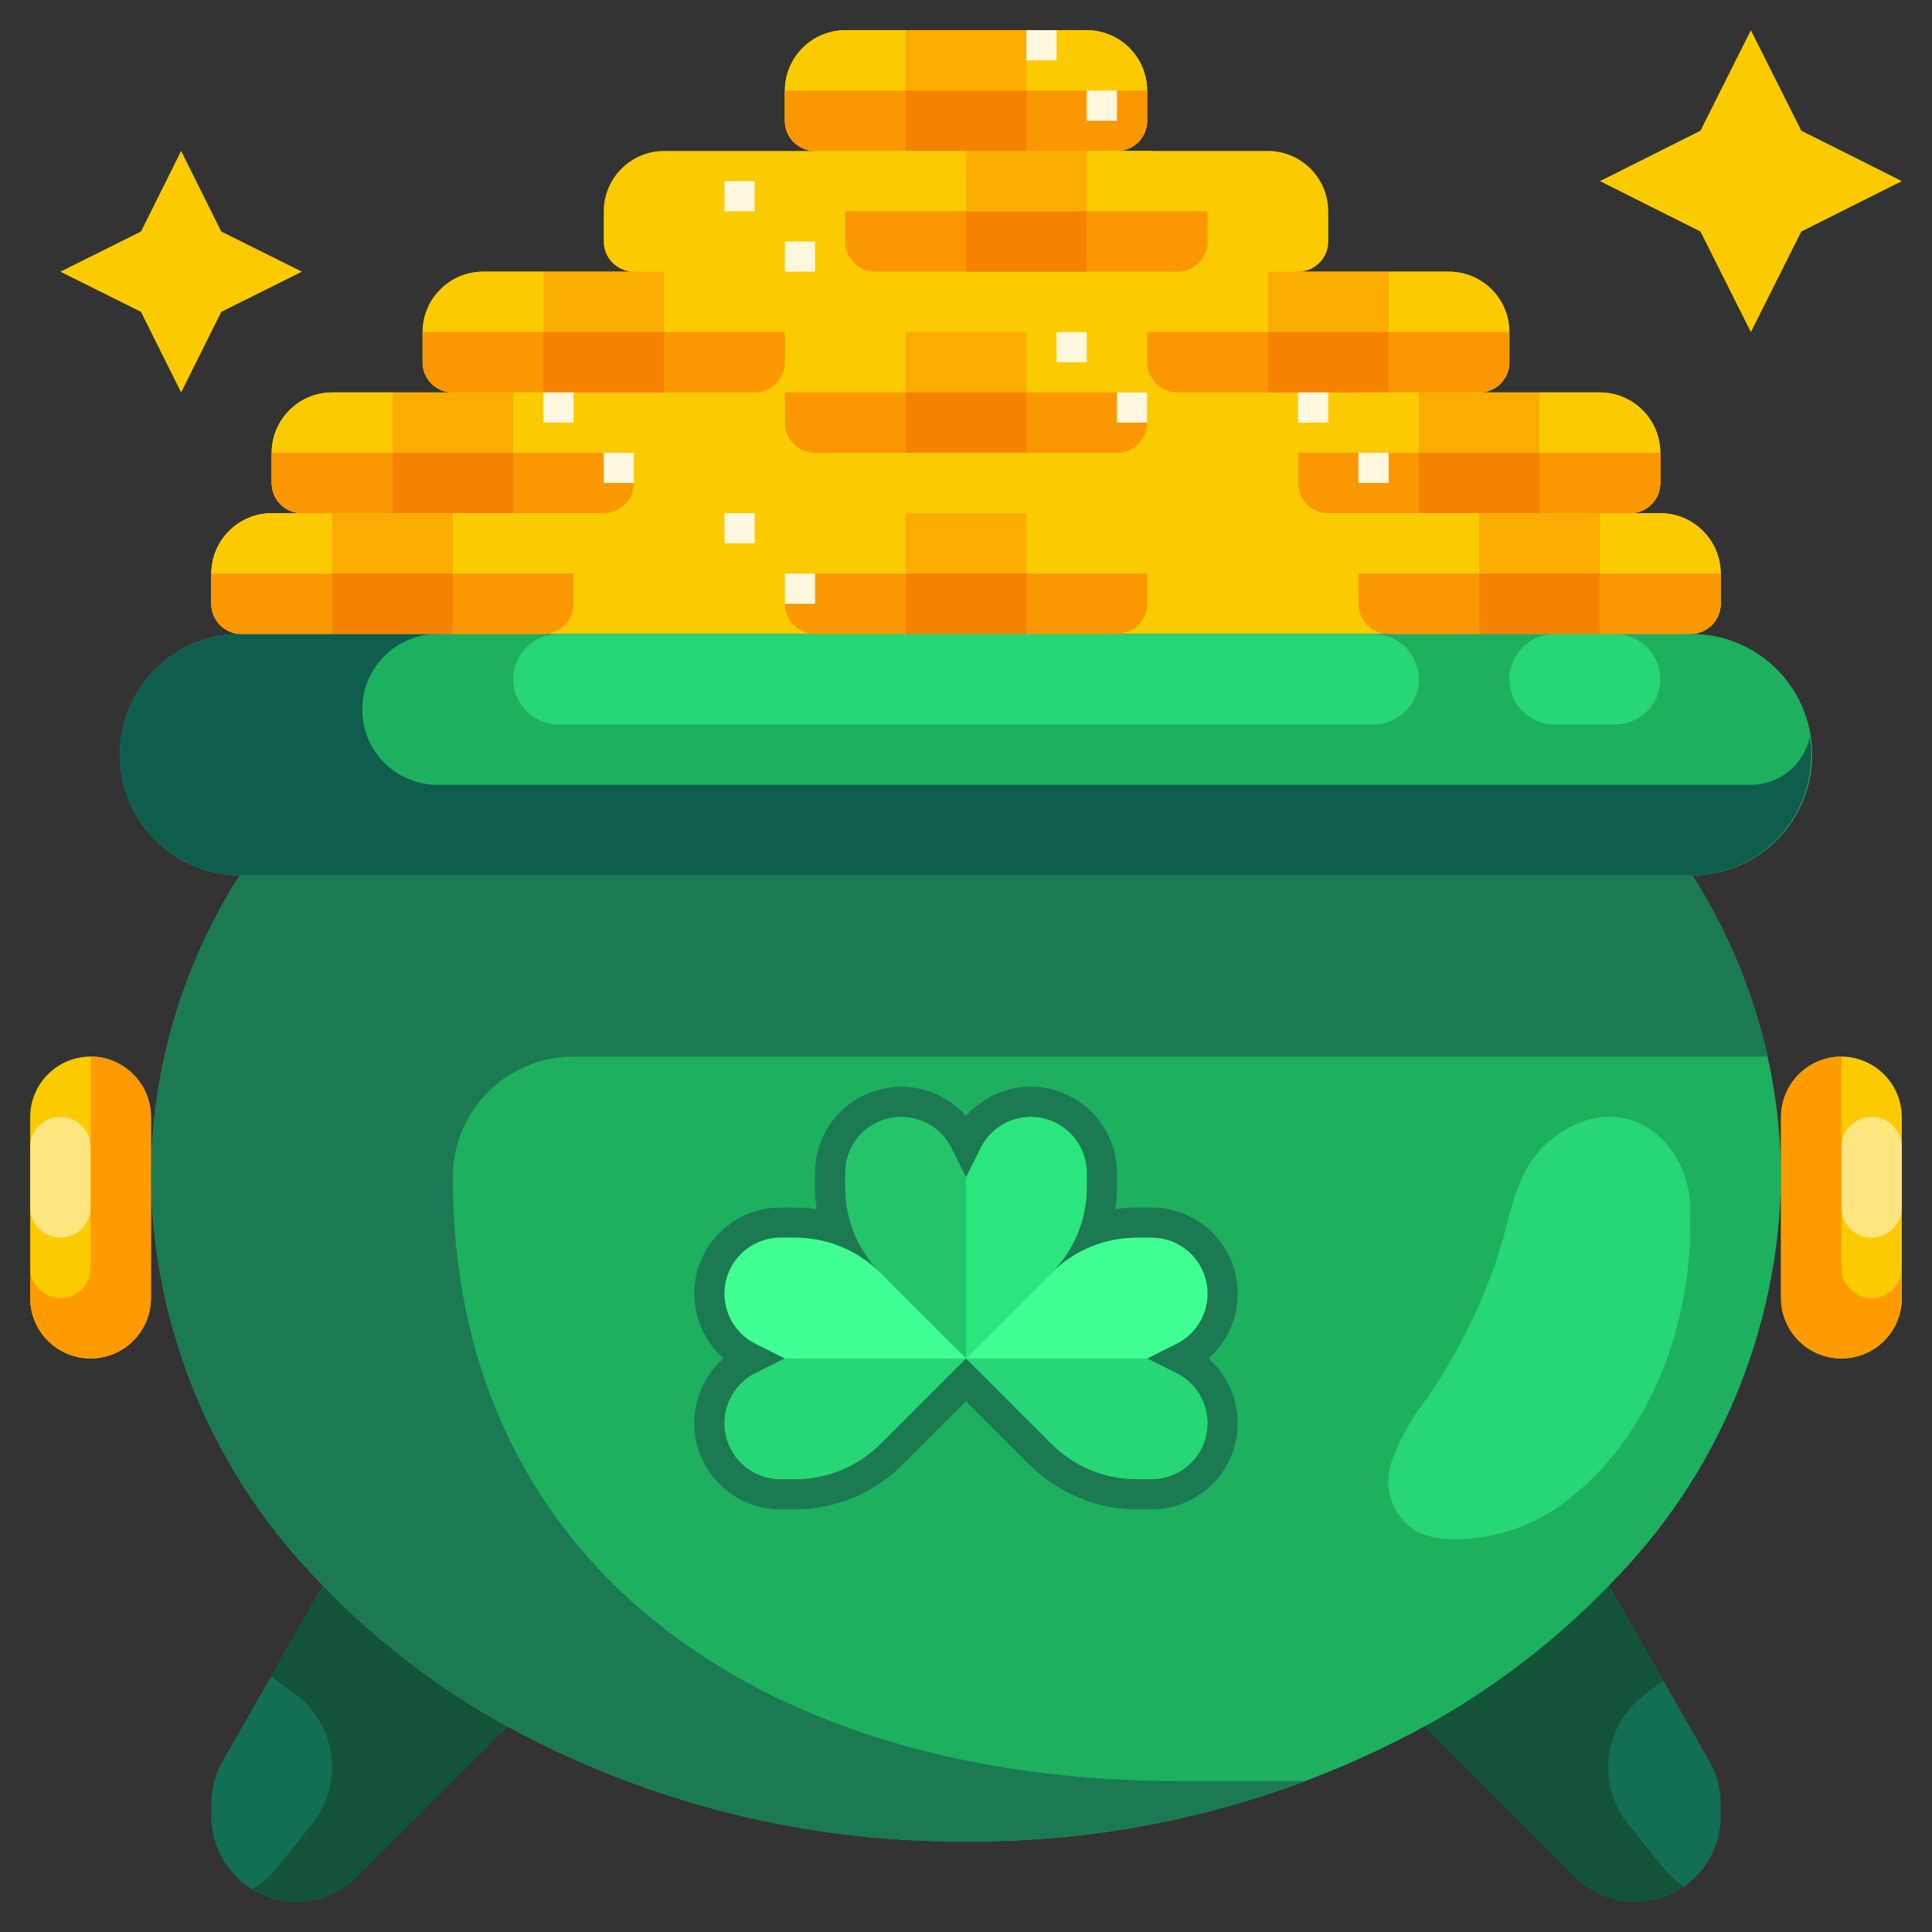 <?xml version="1.0" encoding="UTF-8"?><svg id="uuid-a4b2e6f3-a607-4ecc-a5f9-290ed065f2c7" xmlns="http://www.w3.org/2000/svg" viewBox="0 0 512 512"><rect x="0" y="0" width="512" height="512" fill="#333333" stroke="none"/><defs><style>.uuid-c0e3f8ec-673d-4eb6-a673-2b1cf95e2e07{fill:#ff9b00;}.uuid-a4aff0bb-ad59-4420-a965-0ebb8e123a02{fill:#126e55;}.uuid-d05a72d6-db73-4d63-a647-40a14f64a3e9{fill:#ffe580;}.uuid-ff3786c4-1e30-4a12-b034-4a6710d8e578{fill:#0f5d4d;}.uuid-8bb36454-8d31-49e1-840f-752d0abffb89{fill:#135439;}.uuid-6bdb2567-9a3c-4105-a122-aec1516257ed{fill:#2ae67c;}.uuid-d560c6d7-91b9-4d00-9f17-87686afeecf3{fill:#24c46b;}.uuid-c3d22e5f-93a8-4757-9893-77d648339fa6{fill:#1b7a52;}.uuid-232c3ac0-6d5e-49b8-8d48-66634814e64b{fill:#fb9700;}.uuid-58521518-143e-4bc7-8bd7-7c6881b2d0f4{fill:#27d674;}.uuid-94d3aa85-edd6-4a06-8862-e2a5da4c5ab4{fill:#40ff93;}.uuid-3d47a1a4-35d6-41bf-b2b1-faa0d7dc2dd0{fill:#fff8de;}.uuid-f806b759-545f-4d17-958a-01e41cfcbb66{fill:#f58300;}.uuid-75fb6e61-a86c-4323-a551-544f1a39293c{fill:#fbac00;}.uuid-2eecc281-3ad5-40f2-997e-3e1252512d5c{fill:#fbcb00;}.uuid-096cd2b7-f184-4d13-a1d4-e2c0aa8dc1c1{fill:#1db05f;}</style></defs><g id="uuid-03482f9c-a89b-40b4-9aa3-b4965b4af610"><path class="uuid-2eecc281-3ad5-40f2-997e-3e1252512d5c" d="M58.64,82.64l-10.64,21.36-10.64-21.36-21.36-10.64,21.36-10.64,10.64-21.36,10.64,21.36,21.36,10.64-21.36,10.64Z"/><path class="uuid-2eecc281-3ad5-40f2-997e-3e1252512d5c" d="M504,48l-26.64,13.36-13.36,26.64-13.36-26.64-26.64-13.36,26.64-13.36,13.36-26.64,13.36,26.64,26.64,13.36Z"/><path class="uuid-a4aff0bb-ad59-4420-a965-0ebb8e123a02" d="M134.48,457.52l-39.84,39.84c-8.85,8.84-23.18,8.83-32.02-.02-4.24-4.24-6.62-9.99-6.62-15.98v-3.36c.01-3.92,1.03-7.78,2.96-11.2l26.64-46.64c14.32,14.85,30.8,27.44,48.88,37.36h0Z"/><path class="uuid-a4aff0bb-ad59-4420-a965-0ebb8e123a02" d="M456,478v3.36c.01,12.49-10.11,22.63-22.6,22.64-6.02,0-11.79-2.39-16.04-6.64l-39.84-39.84c18.08-9.92,34.56-22.51,48.88-37.36l26.64,46.64c1.93,3.42,2.95,7.28,2.96,11.2h0Z"/><path class="uuid-8bb36454-8d31-49e1-840f-752d0abffb89" d="M134.48,457.52l-39.84,39.84c-4.24,4.25-10,6.63-16,6.64-4.16.02-8.24-1.15-11.76-3.36,2.52-1.47,4.75-3.39,6.56-5.68l9.28-11.6c8.29-10.39,6.6-25.54-3.79-33.83-.17-.14-.35-.28-.53-.41l-6.56-4.88,13.76-24.08c14.32,14.85,30.8,27.44,48.88,37.36h0Z"/><path class="uuid-8bb36454-8d31-49e1-840f-752d0abffb89" d="M446.24,499.92c-3.77,2.66-8.27,4.09-12.88,4.08-6,0-11.76-2.39-16-6.64l-39.84-39.84c18.08-9.92,34.56-22.51,48.88-37.36l14.4,25.2-4.96,3.76c-10.64,7.98-12.79,23.08-4.81,33.71.13.18.27.35.41.53l9.36,11.6c1.51,1.96,3.35,3.64,5.44,4.96h0Z"/><path class="uuid-2eecc281-3ad5-40f2-997e-3e1252512d5c" d="M456,152v8c0,4.42-3.58,8-8,8H64c-4.42,0-8-3.58-8-8v-8c.03-8.83,7.17-15.97,16-16h8c-4.42,0-8-3.58-8-8v-8c.03-8.83,7.17-15.97,16-16h32c-4.42,0-8-3.58-8-8v-8c.03-8.83,7.17-15.97,16-16h40c-4.42,0-8-3.58-8-8v-8c.03-8.83,7.17-15.97,16-16h40c-4.42,0-8-3.58-8-8v-8c.03-8.83,7.17-15.97,16-16h64c8.83.03,15.97,7.17,16,16v8c0,4.42-3.58,8-8,8h40c8.83.03,15.97,7.17,16,16v8c0,4.42-3.58,8-8,8h40c8.83.03,15.97,7.17,16,16v8c0,4.42-3.58,8-8,8h32c8.83.03,15.97,7.17,16,16v8c0,4.42-3.58,8-8,8h8c8.83.03,15.97,7.17,16,16Z"/><path class="uuid-2eecc281-3ad5-40f2-997e-3e1252512d5c" d="M40,312v32c0,8.84-7.16,16-16,16s-16-7.16-16-16v-48c.03-8.83,7.17-15.97,16-16,4.24-.02,8.32,1.68,11.28,4.72,3.04,2.96,4.74,7.04,4.72,11.28v16Z"/><path class="uuid-2eecc281-3ad5-40f2-997e-3e1252512d5c" d="M504,296v48c0,8.84-7.16,16-16,16s-16-7.16-16-16v-48c.03-8.83,7.17-15.97,16-16,8.81.07,15.93,7.19,16,16Z"/><path class="uuid-096cd2b7-f184-4d13-a1d4-e2c0aa8dc1c1" d="M264,168h184c17.67-.13,32.11,14.09,32.24,31.76.13,17.67-14.09,32.11-31.76,32.24H63.52c-17.67-.13-31.89-14.57-31.76-32.24s14.57-31.89,32.24-31.76h200Z"/><path class="uuid-ff3786c4-1e30-4a12-b034-4a6710d8e578" d="M480,200c0,17.49-14.03,31.74-31.52,32H63.52c-17.67-.13-31.89-14.57-31.76-32.24s14.57-31.89,32.24-31.76h52c-11.05,0-20,8.95-20,20s8.95,20,20,20h348c7.53-.02,14.02-5.28,15.6-12.64.3,1.53.43,3.08.4,4.64h0Z"/><path class="uuid-096cd2b7-f184-4d13-a1d4-e2c0aa8dc1c1" d="M448.48,232c15.25,23.9,23.41,51.64,23.52,80-.53,40.62-16.89,79.42-45.6,108.16-14.32,14.85-30.8,27.44-48.88,37.36-37.27,20.29-79.09,30.77-121.52,30.48-42.43.29-84.25-10.19-121.52-30.48-18.08-9.92-34.56-22.51-48.88-37.36-28.71-28.74-45.07-67.54-45.6-108.16.11-28.36,8.27-56.1,23.52-80h384.96ZM311.84,356.08c7.32-3.68,10.26-12.6,6.58-19.92-2.51-5-7.63-8.15-13.22-8.16h-3.92c-8.49,0-16.63,3.36-22.64,9.36,6-6.01,9.37-14.15,9.36-22.64v-3.92c-.02-8.19-6.67-14.82-14.86-14.8-5.59.01-10.7,3.17-13.22,8.16l-3.92,7.84-3.92-7.84c-3.68-7.32-12.6-10.26-19.92-6.58-5,2.51-8.15,7.63-8.16,13.22v3.92c0,8.49,3.36,16.63,9.36,22.64-6.01-6-14.15-9.37-22.64-9.36h-3.92c-8.19.02-14.82,6.67-14.8,14.86.01,5.59,3.17,10.7,8.16,13.22l7.84,3.92-7.84,3.92c-7.32,3.68-10.26,12.6-6.58,19.92,2.51,5,7.63,8.15,13.22,8.16h3.92c8.49,0,16.63-3.36,22.64-9.36l22.64-22.64,22.64,22.64c6.01,6,14.15,9.37,22.64,9.36h3.92c8.19-.02,14.82-6.67,14.8-14.86-.01-5.59-3.17-10.7-8.16-13.22l-7.84-3.92,7.84-3.92Z"/><path class="uuid-c3d22e5f-93a8-4757-9893-77d648339fa6" d="M312,472h34.08c-28.83,10.67-59.34,16.09-90.08,16-42.43.29-84.25-10.19-121.52-30.48-18.08-9.92-34.56-22.51-48.88-37.36-28.71-28.74-45.07-67.54-45.6-108.16.11-28.36,8.27-56.1,23.52-80h384.96c9.35,14.74,16.12,30.98,20,48H152c-17.67,0-32,14.33-32,32,0,52.96,21.52,92.96,56.24,119.76s82.8,40.24,135.76,40.24h0Z"/><path class="uuid-58521518-143e-4bc7-8bd7-7c6881b2d0f4" d="M288,310.8v3.92c0,8.49-3.36,16.63-9.36,22.64l-22.64,22.64-22.64-22.64c-6-6.01-9.37-14.15-9.36-22.64v-3.92c.02-8.19,6.67-14.82,14.86-14.8,5.59.01,10.7,3.17,13.22,8.16l3.92,7.84,3.92-7.84c3.68-7.32,12.6-10.26,19.92-6.58,5,2.51,8.15,7.63,8.16,13.22h0Z"/><path class="uuid-58521518-143e-4bc7-8bd7-7c6881b2d0f4" d="M256,360l-22.64,22.64c-6.01,6-14.15,9.37-22.64,9.36h-3.92c-8.19-.02-14.82-6.67-14.8-14.86.01-5.59,3.17-10.7,8.16-13.22l7.84-3.92-7.84-3.92c-7.32-3.68-10.26-12.6-6.58-19.92,2.51-5,7.63-8.15,13.22-8.16h3.92c8.49,0,16.63,3.36,22.64,9.36l22.64,22.64Z"/><path class="uuid-58521518-143e-4bc7-8bd7-7c6881b2d0f4" d="M320,342.8c.01,5.61-3.15,10.75-8.16,13.28l-7.84,3.92,7.84,3.92c7.32,3.68,10.26,12.6,6.58,19.92-2.51,5-7.63,8.15-13.22,8.16h-3.92c-8.49,0-16.63-3.36-22.64-9.36l-22.64-22.64,22.64-22.64c6.01-6,14.15-9.37,22.64-9.36h3.92c8.17,0,14.79,6.63,14.8,14.8h0Z"/><path class="uuid-c3d22e5f-93a8-4757-9893-77d648339fa6" d="M328,342.8c-.01-12.59-10.21-22.79-22.8-22.8h-3.92c-1.91,0-3.81.14-5.7.42.27-1.89.41-3.79.42-5.7v-3.92c-.03-12.62-10.28-22.83-22.89-22.8-6.55.01-12.78,2.84-17.11,7.75-8.34-9.47-22.77-10.39-32.25-2.06-4.92,4.33-7.74,10.56-7.75,17.11v3.92c0,1.91.14,3.81.42,5.7-1.89-.27-3.79-.41-5.7-.42h-3.92c-12.62.03-22.83,10.28-22.8,22.89.01,6.55,2.84,12.78,7.75,17.11-9.47,8.34-10.39,22.77-2.06,32.25,4.33,4.92,10.56,7.74,17.11,7.75h3.92c10.6-.02,20.77-4.23,28.3-11.7l16.98-16.98,16.98,16.98c7.52,7.47,17.69,11.68,28.3,11.7h3.92c12.62-.03,22.83-10.28,22.8-22.89-.01-6.55-2.84-12.78-7.75-17.11,4.95-4.34,7.78-10.61,7.75-17.2ZM311.84,363.92c7.32,3.68,10.26,12.6,6.58,19.92-2.51,5-7.63,8.15-13.22,8.16h-3.92c-8.49,0-16.63-3.36-22.64-9.36l-22.64-22.64-22.64,22.64c-6.01,6-14.15,9.37-22.64,9.36h-3.92c-8.19-.02-14.82-6.67-14.8-14.86.01-5.59,3.17-10.7,8.16-13.22l7.84-3.92-7.84-3.92c-7.32-3.68-10.26-12.6-6.58-19.92,2.51-5,7.63-8.15,13.22-8.16h3.92c8.49,0,16.63,3.36,22.64,9.36-6-6.01-9.37-14.15-9.36-22.64v-3.92c.02-8.19,6.67-14.82,14.86-14.8,5.59.01,10.7,3.17,13.22,8.16l3.92,7.84,3.92-7.84c3.68-7.32,12.6-10.26,19.92-6.58,5,2.51,8.15,7.63,8.16,13.22v3.92c0,8.49-3.36,16.63-9.36,22.64,6.01-6,14.15-9.37,22.64-9.36h3.92c8.19.02,14.82,6.67,14.8,14.86-.01,5.59-3.17,10.7-8.16,13.22l-7.84,3.92,7.84,3.92Z"/><path class="uuid-c0e3f8ec-673d-4eb6-a673-2b1cf95e2e07" d="M496,344c-4.42,0-8-3.58-8-8v-56c-8.83.03-15.97,7.17-16,16v48c0,8.84,7.16,16,16,16s16-7.16,16-16v-8c0,4.42-3.58,8-8,8Z"/><path class="uuid-c0e3f8ec-673d-4eb6-a673-2b1cf95e2e07" d="M16,344c4.42,0,8-3.58,8-8v-56c8.83.03,15.97,7.17,16,16v48c0,8.84-7.16,16-16,16s-16-7.16-16-16v-8c0,4.42,3.58,8,8,8Z"/><path class="uuid-58521518-143e-4bc7-8bd7-7c6881b2d0f4" d="M408.38,304.48c-7.25,7.82-8.17,18.53-11.42,28.32-4.45,13.34-10.73,25.99-18.66,37.6-4.21,5.23-7.49,11.14-9.7,17.48-2.04,6.57.43,13.7,6.1,17.6,2.84,1.51,5.99,2.33,9.2,2.4,11.61.41,22.98-3.4,32-10.71,23.62-18.54,33.38-50.73,31.96-78.21-.87-16.91-17.18-30.4-34.83-18.48-1.69,1.15-3.25,2.49-4.63,4Z"/><path class="uuid-d560c6d7-91b9-4d00-9f17-87686afeecf3" d="M252.08,304.16c-3.68-7.32-12.6-10.26-19.92-6.58-5,2.51-8.15,7.63-8.16,13.22v3.92c0,8.49,3.36,16.63,9.36,22.64l22.64,22.64v-48l-3.92-7.84Z"/><path class="uuid-6bdb2567-9a3c-4105-a122-aec1516257ed" d="M288,314.72v-3.92c-.02-8.19-6.67-14.82-14.86-14.8-5.59.01-10.7,3.17-13.22,8.16l-3.92,7.84v48l22.64-22.64c6-6.01,9.37-14.15,9.36-22.64h0Z"/><path class="uuid-58521518-143e-4bc7-8bd7-7c6881b2d0f4" d="M200.16,363.92c-7.32,3.68-10.26,12.6-6.58,19.92,2.51,5,7.63,8.15,13.22,8.16h3.92c8.49,0,16.63-3.36,22.64-9.36l22.64-22.64h-48l-7.84,3.92Z"/><path class="uuid-94d3aa85-edd6-4a06-8862-e2a5da4c5ab4" d="M210.72,328h-3.92c-8.19.02-14.82,6.67-14.8,14.86.01,5.59,3.17,10.7,8.16,13.22l7.84,3.92h48l-22.64-22.64c-6.01-6-14.15-9.37-22.64-9.36Z"/><path class="uuid-58521518-143e-4bc7-8bd7-7c6881b2d0f4" d="M311.84,363.92l-7.84-3.92h-48l22.64,22.64c6.01,6,14.15,9.37,22.64,9.36h3.92c8.19-.02,14.82-6.67,14.8-14.86-.01-5.59-3.17-10.7-8.16-13.22h0Z"/><path class="uuid-94d3aa85-edd6-4a06-8862-e2a5da4c5ab4" d="M311.84,356.08c7.32-3.68,10.26-12.6,6.58-19.92-2.51-5-7.63-8.15-13.22-8.16h-3.92c-8.49,0-16.63,3.36-22.64,9.36l-22.64,22.64h48l7.84-3.92Z"/><path class="uuid-d05a72d6-db73-4d63-a647-40a14f64a3e9" d="M496,296h0c4.42,0,8,3.58,8,8v16c0,4.42-3.58,8-8,8h0c-4.42,0-8-3.58-8-8v-16c0-4.42,3.58-8,8-8Z"/><path class="uuid-d05a72d6-db73-4d63-a647-40a14f64a3e9" d="M16,296h0c4.42,0,8,3.58,8,8v16c0,4.42-3.58,8-8,8h0c-4.42,0-8-3.58-8-8v-16c0-4.42,3.58-8,8-8Z"/><path class="uuid-58521518-143e-4bc7-8bd7-7c6881b2d0f4" d="M148,168h216c6.63,0,12,5.37,12,12h0c0,6.63-5.37,12-12,12h-216c-6.63,0-12-5.37-12-12h0c0-6.63,5.37-12,12-12Z"/><path class="uuid-58521518-143e-4bc7-8bd7-7c6881b2d0f4" d="M412,168h16c6.63,0,12,5.37,12,12h0c0,6.63-5.37,12-12,12h-16c-6.63,0-12-5.37-12-12h0c0-6.63,5.37-12,12-12Z"/><path class="uuid-2eecc281-3ad5-40f2-997e-3e1252512d5c" d="M240,8v32h-24c-4.42,0-8-3.58-8-8v-8c.03-8.83,7.17-15.97,16-16h16Z"/><path class="uuid-2eecc281-3ad5-40f2-997e-3e1252512d5c" d="M304,24v8c0,4.42-3.58,8-8,8h-24V8h16c8.83.03,15.97,7.17,16,16Z"/><path class="uuid-75fb6e61-a86c-4323-a551-544f1a39293c" d="M248,8h24v32h-32V8h8Z"/><path class="uuid-232c3ac0-6d5e-49b8-8d48-66634814e64b" d="M272,24v16h24c4.42,0,8-3.58,8-8v-8h-32Z"/><path class="uuid-232c3ac0-6d5e-49b8-8d48-66634814e64b" d="M240,24v16h-24c-4.42,0-8-3.58-8-8v-8h32Z"/><path class="uuid-f806b759-545f-4d17-958a-01e41cfcbb66" d="M240,24v16h32v-16h-32Z"/><path class="uuid-2eecc281-3ad5-40f2-997e-3e1252512d5c" d="M256,40v32h-24c-4.42,0-8-3.58-8-8v-8c.03-8.83,7.17-15.97,16-16h16Z"/><path class="uuid-2eecc281-3ad5-40f2-997e-3e1252512d5c" d="M320,56v8c0,4.42-3.58,8-8,8h-24v-32h16c8.83.03,15.97,7.17,16,16Z"/><path class="uuid-75fb6e61-a86c-4323-a551-544f1a39293c" d="M264,40h24v32h-32v-32h8Z"/><path class="uuid-232c3ac0-6d5e-49b8-8d48-66634814e64b" d="M288,56v16h24c4.42,0,8-3.58,8-8v-8h-32Z"/><path class="uuid-232c3ac0-6d5e-49b8-8d48-66634814e64b" d="M256,56v16h-24c-4.42,0-8-3.58-8-8v-8h32Z"/><path class="uuid-f806b759-545f-4d17-958a-01e41cfcbb66" d="M256,56v16h32v-16h-32Z"/><path class="uuid-2eecc281-3ad5-40f2-997e-3e1252512d5c" d="M336,72v32h-24c-4.42,0-8-3.58-8-8v-8c.03-8.83,7.17-15.97,16-16h16Z"/><path class="uuid-2eecc281-3ad5-40f2-997e-3e1252512d5c" d="M400,88v8c0,4.42-3.58,8-8,8h-24v-32h16c8.83.03,15.97,7.17,16,16Z"/><path class="uuid-75fb6e61-a86c-4323-a551-544f1a39293c" d="M344,72h24v32h-32v-32h8Z"/><path class="uuid-232c3ac0-6d5e-49b8-8d48-66634814e64b" d="M368,88v16h24c4.42,0,8-3.58,8-8v-8h-32Z"/><path class="uuid-232c3ac0-6d5e-49b8-8d48-66634814e64b" d="M336,88v16h-24c-4.42,0-8-3.58-8-8v-8h32Z"/><path class="uuid-f806b759-545f-4d17-958a-01e41cfcbb66" d="M336,88v16h32v-16h-32Z"/><path class="uuid-2eecc281-3ad5-40f2-997e-3e1252512d5c" d="M144,72v32h-24c-4.42,0-8-3.58-8-8v-8c.03-8.83,7.17-15.97,16-16h16Z"/><path class="uuid-2eecc281-3ad5-40f2-997e-3e1252512d5c" d="M208,88v8c0,4.42-3.58,8-8,8h-24v-32h16c8.83.03,15.97,7.17,16,16Z"/><path class="uuid-75fb6e61-a86c-4323-a551-544f1a39293c" d="M152,72h24v32h-32v-32h8Z"/><path class="uuid-232c3ac0-6d5e-49b8-8d48-66634814e64b" d="M176,88v16h24c4.42,0,8-3.58,8-8v-8h-32Z"/><path class="uuid-232c3ac0-6d5e-49b8-8d48-66634814e64b" d="M144,88v16h-24c-4.42,0-8-3.58-8-8v-8h32Z"/><path class="uuid-f806b759-545f-4d17-958a-01e41cfcbb66" d="M144,88v16h32v-16h-32Z"/><path class="uuid-2eecc281-3ad5-40f2-997e-3e1252512d5c" d="M376,104v32h-24c-4.42,0-8-3.58-8-8v-8c.03-8.83,7.17-15.97,16-16h16Z"/><path class="uuid-2eecc281-3ad5-40f2-997e-3e1252512d5c" d="M440,120v8c0,4.42-3.58,8-8,8h-24v-32h16c8.83.03,15.97,7.17,16,16Z"/><path class="uuid-75fb6e61-a86c-4323-a551-544f1a39293c" d="M384,104h24v32h-32v-32h8Z"/><path class="uuid-232c3ac0-6d5e-49b8-8d48-66634814e64b" d="M408,120v16h24c4.42,0,8-3.58,8-8v-8h-32Z"/><path class="uuid-232c3ac0-6d5e-49b8-8d48-66634814e64b" d="M376,120v16h-24c-4.42,0-8-3.58-8-8v-8h32Z"/><path class="uuid-f806b759-545f-4d17-958a-01e41cfcbb66" d="M376,120v16h32v-16h-32Z"/><path class="uuid-2eecc281-3ad5-40f2-997e-3e1252512d5c" d="M104,104v32h-24c-4.42,0-8-3.58-8-8v-8c.03-8.83,7.17-15.97,16-16h16Z"/><path class="uuid-2eecc281-3ad5-40f2-997e-3e1252512d5c" d="M168,120v8c0,4.42-3.58,8-8,8h-24v-32h16c8.83.03,15.97,7.17,16,16Z"/><path class="uuid-75fb6e61-a86c-4323-a551-544f1a39293c" d="M112,104h24v32h-32v-32h8Z"/><path class="uuid-232c3ac0-6d5e-49b8-8d48-66634814e64b" d="M136,120v16h24c4.42,0,8-3.58,8-8v-8h-32Z"/><path class="uuid-232c3ac0-6d5e-49b8-8d48-66634814e64b" d="M104,120v16h-24c-4.42,0-8-3.58-8-8v-8h32Z"/><path class="uuid-f806b759-545f-4d17-958a-01e41cfcbb66" d="M104,120v16h32v-16h-32Z"/><path class="uuid-2eecc281-3ad5-40f2-997e-3e1252512d5c" d="M88,136v32h-24c-4.42,0-8-3.58-8-8v-8c.03-8.83,7.17-15.97,16-16h16Z"/><path class="uuid-2eecc281-3ad5-40f2-997e-3e1252512d5c" d="M152,152v8c0,4.42-3.58,8-8,8h-24v-32h16c8.83.03,15.97,7.17,16,16Z"/><path class="uuid-75fb6e61-a86c-4323-a551-544f1a39293c" d="M96,136h24v32h-32v-32h8Z"/><path class="uuid-232c3ac0-6d5e-49b8-8d48-66634814e64b" d="M120,152v16h24c4.42,0,8-3.58,8-8v-8h-32Z"/><path class="uuid-232c3ac0-6d5e-49b8-8d48-66634814e64b" d="M88,152v16h-24c-4.42,0-8-3.58-8-8v-8h32Z"/><path class="uuid-f806b759-545f-4d17-958a-01e41cfcbb66" d="M88,152v16h32v-16h-32Z"/><path class="uuid-2eecc281-3ad5-40f2-997e-3e1252512d5c" d="M392,136v32h-24c-4.42,0-8-3.58-8-8v-8c.03-8.83,7.17-15.97,16-16h16Z"/><path class="uuid-2eecc281-3ad5-40f2-997e-3e1252512d5c" d="M456,152v8c0,4.42-3.58,8-8,8h-24v-32h16c8.83.03,15.97,7.17,16,16Z"/><path class="uuid-75fb6e61-a86c-4323-a551-544f1a39293c" d="M400,136h24v32h-32v-32h8Z"/><path class="uuid-232c3ac0-6d5e-49b8-8d48-66634814e64b" d="M424,152v16h24c4.42,0,8-3.58,8-8v-8h-32Z"/><path class="uuid-232c3ac0-6d5e-49b8-8d48-66634814e64b" d="M392,152v16h-24c-4.42,0-8-3.58-8-8v-8h32Z"/><path class="uuid-f806b759-545f-4d17-958a-01e41cfcbb66" d="M392,152v16h32v-16h-32Z"/><path class="uuid-2eecc281-3ad5-40f2-997e-3e1252512d5c" d="M240,136v32h-24c-4.42,0-8-3.58-8-8v-8c.03-8.83,7.17-15.97,16-16h16Z"/><path class="uuid-2eecc281-3ad5-40f2-997e-3e1252512d5c" d="M304,152v8c0,4.42-3.58,8-8,8h-24v-32h16c8.83.03,15.97,7.17,16,16Z"/><path class="uuid-75fb6e61-a86c-4323-a551-544f1a39293c" d="M248,136h24v32h-32v-32h8Z"/><path class="uuid-232c3ac0-6d5e-49b8-8d48-66634814e64b" d="M272,152v16h24c4.42,0,8-3.58,8-8v-8h-32Z"/><path class="uuid-232c3ac0-6d5e-49b8-8d48-66634814e64b" d="M240,152v16h-24c-4.42,0-8-3.58-8-8v-8h32Z"/><path class="uuid-f806b759-545f-4d17-958a-01e41cfcbb66" d="M240,152v16h32v-16h-32Z"/><path class="uuid-2eecc281-3ad5-40f2-997e-3e1252512d5c" d="M240,88v32h-24c-4.42,0-8-3.58-8-8v-8c.03-8.83,7.17-15.97,16-16h16Z"/><path class="uuid-2eecc281-3ad5-40f2-997e-3e1252512d5c" d="M304,104v8c0,4.42-3.58,8-8,8h-24v-32h16c8.83.03,15.97,7.17,16,16Z"/><path class="uuid-75fb6e61-a86c-4323-a551-544f1a39293c" d="M248,88h24v32h-32v-32h8Z"/><path class="uuid-232c3ac0-6d5e-49b8-8d48-66634814e64b" d="M272,104v16h24c4.42,0,8-3.58,8-8v-8h-32Z"/><path class="uuid-232c3ac0-6d5e-49b8-8d48-66634814e64b" d="M240,104v16h-24c-4.42,0-8-3.58-8-8v-8h32Z"/><path class="uuid-f806b759-545f-4d17-958a-01e41cfcbb66" d="M240,104v16h32v-16h-32Z"/><path class="uuid-3d47a1a4-35d6-41bf-b2b1-faa0d7dc2dd0" d="M296,32h-8v-8h8v8Z"/><path class="uuid-3d47a1a4-35d6-41bf-b2b1-faa0d7dc2dd0" d="M200,56h-8v-8h8v8Z"/><path class="uuid-3d47a1a4-35d6-41bf-b2b1-faa0d7dc2dd0" d="M216,72h-8v-8h8v8Z"/><path class="uuid-3d47a1a4-35d6-41bf-b2b1-faa0d7dc2dd0" d="M280,16h-8v-8h8v8Z"/><path class="uuid-3d47a1a4-35d6-41bf-b2b1-faa0d7dc2dd0" d="M368,128h-8v-8h8v8Z"/><path class="uuid-3d47a1a4-35d6-41bf-b2b1-faa0d7dc2dd0" d="M352,112h-8v-8h8v8Z"/><path class="uuid-3d47a1a4-35d6-41bf-b2b1-faa0d7dc2dd0" d="M304,112h-8v-8h8v8Z"/><path class="uuid-3d47a1a4-35d6-41bf-b2b1-faa0d7dc2dd0" d="M288,96h-8v-8h8v8Z"/><path class="uuid-3d47a1a4-35d6-41bf-b2b1-faa0d7dc2dd0" d="M168,128h-8v-8h8v8Z"/><path class="uuid-3d47a1a4-35d6-41bf-b2b1-faa0d7dc2dd0" d="M152,112h-8v-8h8v8Z"/><path class="uuid-3d47a1a4-35d6-41bf-b2b1-faa0d7dc2dd0" d="M216,160h-8v-8h8v8Z"/><path class="uuid-3d47a1a4-35d6-41bf-b2b1-faa0d7dc2dd0" d="M200,144h-8v-8h8v8Z"/></g></svg>